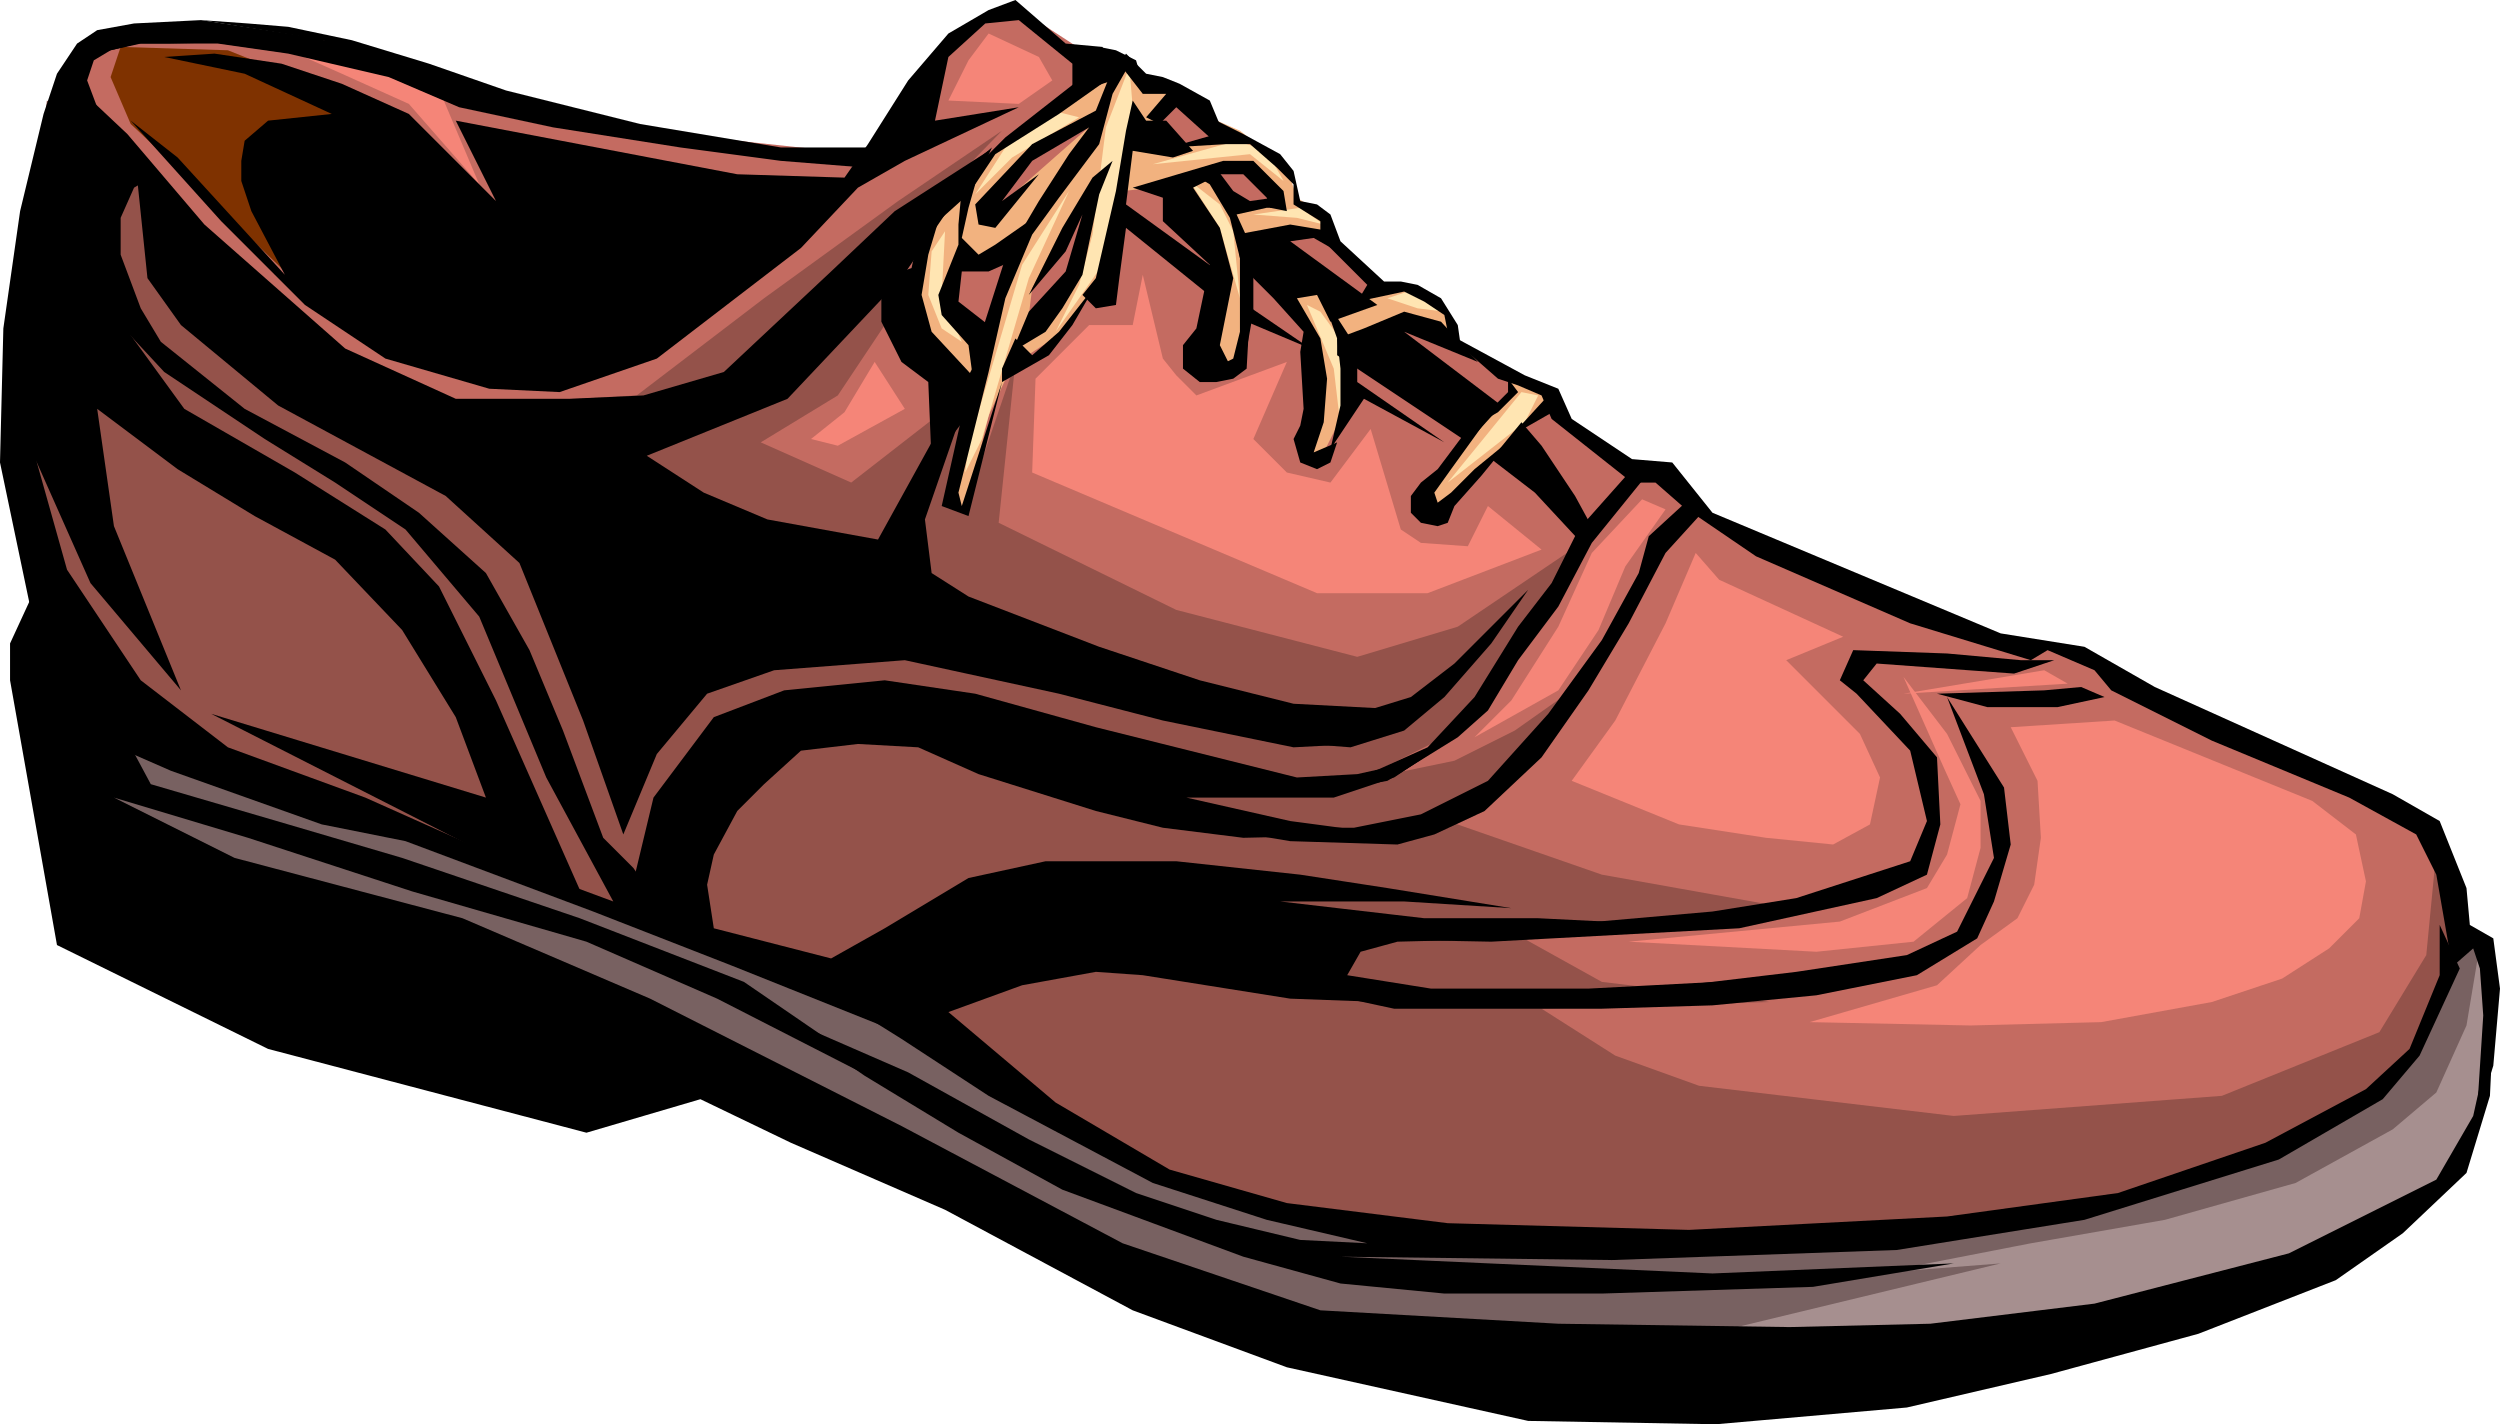 <svg xmlns="http://www.w3.org/2000/svg" width="746" height="425" version="1.2"><g fill="none" fill-rule="evenodd" stroke-linecap="square" stroke-linejoin="bevel" font-family="'Sans Serif'" font-size="12.5" font-weight="400"><path fill="#f2b27f" d="m293 167 38-69 139 88-3-61-5-9-12-3-17-11 1-6-10-9-15-3-13-14-1-6-8-5-3-9-14-11-16-7-6-7-7-1-7-7-38 27-25 27-1 30 6 71 17-5"/><path fill="#a68f8f" d="m26 207 2 52 195 59 135 68 131 31 157-22 78-36 13-20 6-20-1-37-11-6-6 25-699-94"/><path fill="#786161" d="m18 233 39 29 141 39 132 74 122 37 145-35-77 6-104-14-126-62L26 206l-8 27"/><path fill="#c46b61" d="m327 60-6 25-18 20 4-11 1-8 14-24 5-2m-40 16-5 15 12 11 12-29-15 4-4-1m39-39-19 10-10 15 4-3 25-22m24-7-5 7 6 7 13-3-14-11m23 20 9 11h-13l-9-11h13m8 21 23 20 9-5-19-16-5-2-8 3m69 42 1 4-7 7-30-26 14 1 22 14"/><path fill="#c46b61" d="M23 14 10 75l-5 54 23 76 75 39 54 14 55 24 67 24 26 22 48 26 70 14 101 2 78-6 59-14 42-19 16-13 16-37-9-33-96-46-9-9-22-3-86-34-14-15-10-1-22-14-4-5-10 8-23 24-5-2 15-25-35-20-4 17-7 14-5-4 4-15-4-24-15-14-2 18-4 11h-5l-1-30-8-24-19 2-4 21-12 20-17 11-7 15-7 29-5-3 7-29-16-27 3-28 16-17 21-17 9-6V15L303 2l-11 4-14 14-16 25h-14l-28-3-42-4-38-12-43-14-44-4-30 6"/><path fill="#94524a" d="M14 30 2 131l14 66 91 48 58 20 67 22 60 29 41 29 29 11 51 12 93 2 92-6 53-10 34-12 24-14 13-15 8-21 2-25-5-13-3 31-14 23-47 19-80 6-76-9-25-9-22-14 68-2-50-6-27-15 83-7-56-10-46-16 24-18 13-21-17 12-18 9-29 6 30-15 12-18 25-38-37 25-30 9-54-14-53-26 5-48-15 44-5-3 7-33-18 14-18 14-27-12 23-14 18-27-5-15 36-37-31 21-40 29-38 29-56 3-76-35-21-40-23-16"/><path fill="#7f3200" d="M86 82 55 52 39 37l-6-14 3-9 32 1 35 14 6 17-23 36"/><path fill="#f58578" d="m497 186-15 29-13 18 32 13 26 4 20 2 11-6 3-14-6-13-22-22 17-7-37-17-7-8-9 21m-53-35-6 12-14-1-6-4-9-30-12 16-13-3-10-10 10-23-27 10-6-6-4-5-6-25-3 15h-13l-16 16-1 28 85 36h33l34-13-16-13m-183-43-9 15-10 8 8 2 20-11-9-14m339 109 8 16 1 17-2 14-5 10-11 8-13 12-38 11 48 1 39-1 33-6 21-7 14-9 9-9 2-11-3-14-13-10-59-24-31 2M295 10l-6 8-6 12 21 1 10-7-4-7-15-7M143 55l-21-24-20-9-27-12 42 7 34 13 65 14-84-15 11 26"/><path fill="#ffe5b2" d="m330 38-4 32-4 15-7 14 14-20 9-47-1-12-7 18m25 16 9 14 6 21-2-20-4-8-9-7m35 37 8 19 2 17 2-23-8-11-4-2m64 26-22 27 23-18 4-8-5-1m-23-24-11-6-6 2 9 3 8 1m-48-39-10-8-29 3 25-7 9 3 5 9m12 13-8-2-13-1 14-2 7 5m-106 66 16-54 14-22-12 26-14 48-5 10 1-8m-11-58-1 13 4 10 6 4-6-14 1-19-4 6m44-40-20 12-11 11 9-14 14-11 8 2"/><path fill="#f58578" d="m490 149-15 16-10 22-14 22-11 11 25-14 12-18 8-19 12-17-7-3m90 80 5 11-4 15-6 10-26 10-63 6 56 3 29-3 16-13 4-15v-14l-10-20-13-17 12 27"/><path fill="#f58578" d="m617 204-49 3 42-7 7 4"/><path fill="#786161" d="m734 273 6 9-4 24-9 20-13 11-29 16-39 11-40 7-72 14-83-4-8-9 106-2 53-5 44-9 38-15 26-13 11-18 12-27 1-10"/><path fill="#000" d="m39 36 27 30 25 25 24 16 31 9 21 1 29-10 43-33 17-18 14-8 34-16-25 4 4-19 11-10 10-1 16 13v9l12-4-3-10-11-1-15-13-8 3-12 7-12 14-12 19-7 10-32-1-84-16 12 24-26-26-20-9-18-6-20-3-15 1 24 5 26 12-19 2-7 6-1 6v6l3 9 10 19-32-35-14-11"/><path fill="#000" d="m29 16 12-3h24l21 3 30 7 21 9 28 6 38 6 30 4 25 2 5-6h-30l-42-7-40-10-23-8-23-7-19-4-12-1-14-1 37 6-31-3-23-1-11 4-3 4"/><path fill="#000" d="m26 24 3 8 9 9-17-6-8 30-3 38 1 35 9 32 22 33 26 20 41 15 47 21 27 10-20-37-20-48-22-26-21-14-21-13-30-20-13-14-5-19-2-11 5-16 6-3 5 5-5 3-4 9v11l6 16 6 10 25 20 30 16 22 15 20 18 13 23 10 24 12 32 9 9 11 16 46 20 17 11-45-18-41-16-56-21-25-5-45-16-16-7-11-11-15-31-9-43 1-40 5-35 7-29 4-12 6-9 6-4 11-2 20-1 39 6-49 1h-8l-9 2-5 3-2 6"/><path fill="#000" d="m189 263 6-25 18-24 21-8 30-3 27 4 36 10 60 15 18-1 18-4 14-9-21 14-18 6h-44l31 7 30 4-44 1-24-3-20-5-35-11-18-8-18-1-17 2-11 10-8 8-7 13-2 9 2 13 35 9 16-9 25-15 23-5h39l37 4 26 4 37 6-32-2h-37l43 5h34l40 2-43 4-39 1-11 3-4 7 25 4h47l38-2 30-1-32 6-43 1h-55l-27-1-44-7-14-1-22 4-22 8 32 27 34 20 35 10 48 6 72 2 77-4 51-7 44-15 30-16 13-12 9-22v-15l6 13-12 26-11 13-31 18-58 18-56 9-85 3-81-1 111 5 72-3-42 7-63 2h-47l-31-3-29-8-54-20-31-17-28-17-26-18 39 17 36 20 32 16 24 8 25 6 20 1-30-7-34-11-49-26-26-17-24-15-37-13-18-9-1-10"/><path fill="#000" d="m9 179-6 13v11l14 79 63 31 95 25 34-10 27 13 46 20 56 30 46 17 72 16 56 1 57-5 43-10 44-12 41-16 20-14 19-18 7-23 1-21-6 27-11 19-44 22-58 15-49 6-42 1-69-1-71-4-59-20-66-35-75-38-56-24-68-18-36-18 40 12 49 16 52 15 39 17 43 22 19 10-54-37-49-19-53-18-34-10-41-12-15-28-21-27"/><path fill="#000" d="m28 37 13 17 3 29 10 14 29 24 50 27 22 20 19 47 12 34 10-24 15-18 20-7 39-3 46 10 31 8 39 8 19-1 19-10-38-2-28-7-30-10-39-15-11-7-2-16 18-52-32 58-33-6-19-8-17-11 42-17 34-36 26-38-28 18-19 18-32 30-24 7-22 1h-34l-33-15-42-37-23-27-17-16 7 13m426 240 57-5 25-4 34-11 5-12-5-21-16-17-5-4 4-9 28 1 22 2h10l-12 4-41-3-4 5 11 10 11 13 1 20-4 15-15 7-41 9-37 2-37 2-52-1 61-3"/><path fill="#000" d="m388 295 28 6h62l33-1 31-3 30-6 18-11 5-11 5-17-2-17-17-27 11 29 3 19-11 22-15 7-33 5-42 5-50 2-56-2m205-84h21l14-3-7-3-11 1-32 1 15 4"/><path fill="#000" d="m731 284-4-23-6-12-20-11-41-17-30-15-5-6-14-6-5 3-36-11-46-20-22-15-8-7h-7l-24-19-3-7-7-3-6-2-16-14 24 13 10 4 4 9 18 12 12 1 12 15 86 36 25 4 21 12 71 32 14 8 8 20 1 11 7 4 2 15-2 23-5 16 2-31-1-14-2-6-8 7 1-6M476 159l-6-11-10-15-6-7-9 11 13 10 13 14 5-2"/><path fill="#000" d="m438 132 10-11-29-22 22 9-11-12-11-3-12 5-8 3v5l39 26"/><path fill="#000" d="m411 91-14 5-4-8-6 1 7 12 2 12-1 13-3 9 7-3-2 6-4 2-5-2-2-7 2-4 1-5-1-17 1-6-9-10-6-6-4-6-1-7 16-3 12 2 2 6-7-4-7 1 26 19m27 37-9 12-5 4-3 4v5l3 3 5 1 3-1 2-5 8-9 9-11-11 9-7 7-4 3-1-3 5-7 13-18-8 6"/><path fill="#000" d="m397 134 3-13v-11l-1-9-5-14 11 17v10l26 18-24-13-10 15m-24-42-3 17h-3l-3-6 4-20-4-15-8-12 8-4h7l7 7 1 3 5 1-1-6-9-9h-9l-27 8 9 3v7l14 13-4 19-4 5v7l5 4h5l5-1 4-3 1-18"/><path fill="#000" d="m372 91 19 13-19-8v-5m-36-23 26 21 3-7-29-21 2-16 6 1 6 1 6-2-8-9h-6l-4-6-2 9-3 18-6 26-4 5 4 4 6-1 1-8 2-15m-8-10-5 24-6 10-5 7-10 6 5-12 11-12 5-17-5 11-11 13 10-20 9-15 6-5-4 10"/><path fill="#000" d="m299 114 14-8 7-9 7-12-11 14-8 7-5-5-4 9v4"/><path fill="#000" d="m299 114-10 40-8-3 11-49 8-25 10-17 9-14 6-8-17 10-9 12 11-8-13 16-5-1-1-6 17-18 19-10 4-10-3-9 5 1 6 3 2 7-5-4-4 7-4 15-12 16-8 11-8 19-5 22-9 36 1 4 12-37"/><path fill="#000" d="m289 103-8-9-1-6 6-15v-6l1-11 4-6 9-9 23-18 10-1-17 12-19 12-6 9-2 7-2 9 5 5 5-3 10-7-3 11-9 4h-8l-1 9 9 7-4 21-2-15"/><path fill="#000" d="m291 113-13-14-3-11 2-12 3-10 10-9 6-13-18 15-4 12-2 9-9 3v13l6 12 8 6 1 24 13-17v-8m70-58 6 10 3 12v22l-2 8-6 3 4 2 5-2 3-17V75l-5-11 9-2h5l-3-3-7 1-5-3-6-8-6 3 5 3m0-14-10-9-5 5-4-2 6-7h-7l-7-9 2-3 6 6 5 1 5 2 9 5 5 12-5-1m104 81-14 8 11-12 3 4m-15-9 3 4-6 6-7 4 10-10v-4"/><path fill="#000" d="m405 90 14-3 6 3 6 4 1 5 4 5-1-7-5-8-7-4-5-1h-5l-13-12-3-8-4-3-5-1-2-9-4-5-11-6-8-4v4l-14 4 17-1h7l8 7 5 5v6l8 5v5l14 14-3 5m102 64-10 11-11 21-12 20-14 20-17 16-15 7-11 3-32-1-24-4h43l20-4 20-10 18-20 16-22 11-20 3-11 12-11 3 5"/><path fill="#000" d="m492 141-17 21-10 19-12 16-9 15-9 8-21 13-17 3 29-13 14-15 13-21 10-13 8-16 16-18 5 1"/><path fill="#000" d="m377 221 26 2 16-5 12-10 14-16 11-16-22 22-13 10-13 4-34 2-28-3 31 10M29 122l24 18 23 14 24 13 20 21 16 26 9 24-82-25 112 57-27-61-17-34-16-17-27-17-33-19-16-22-6-35 6-18-18-20L9 66l-2 63 20 45 27 32-20-49-5-35"/></g></svg>
